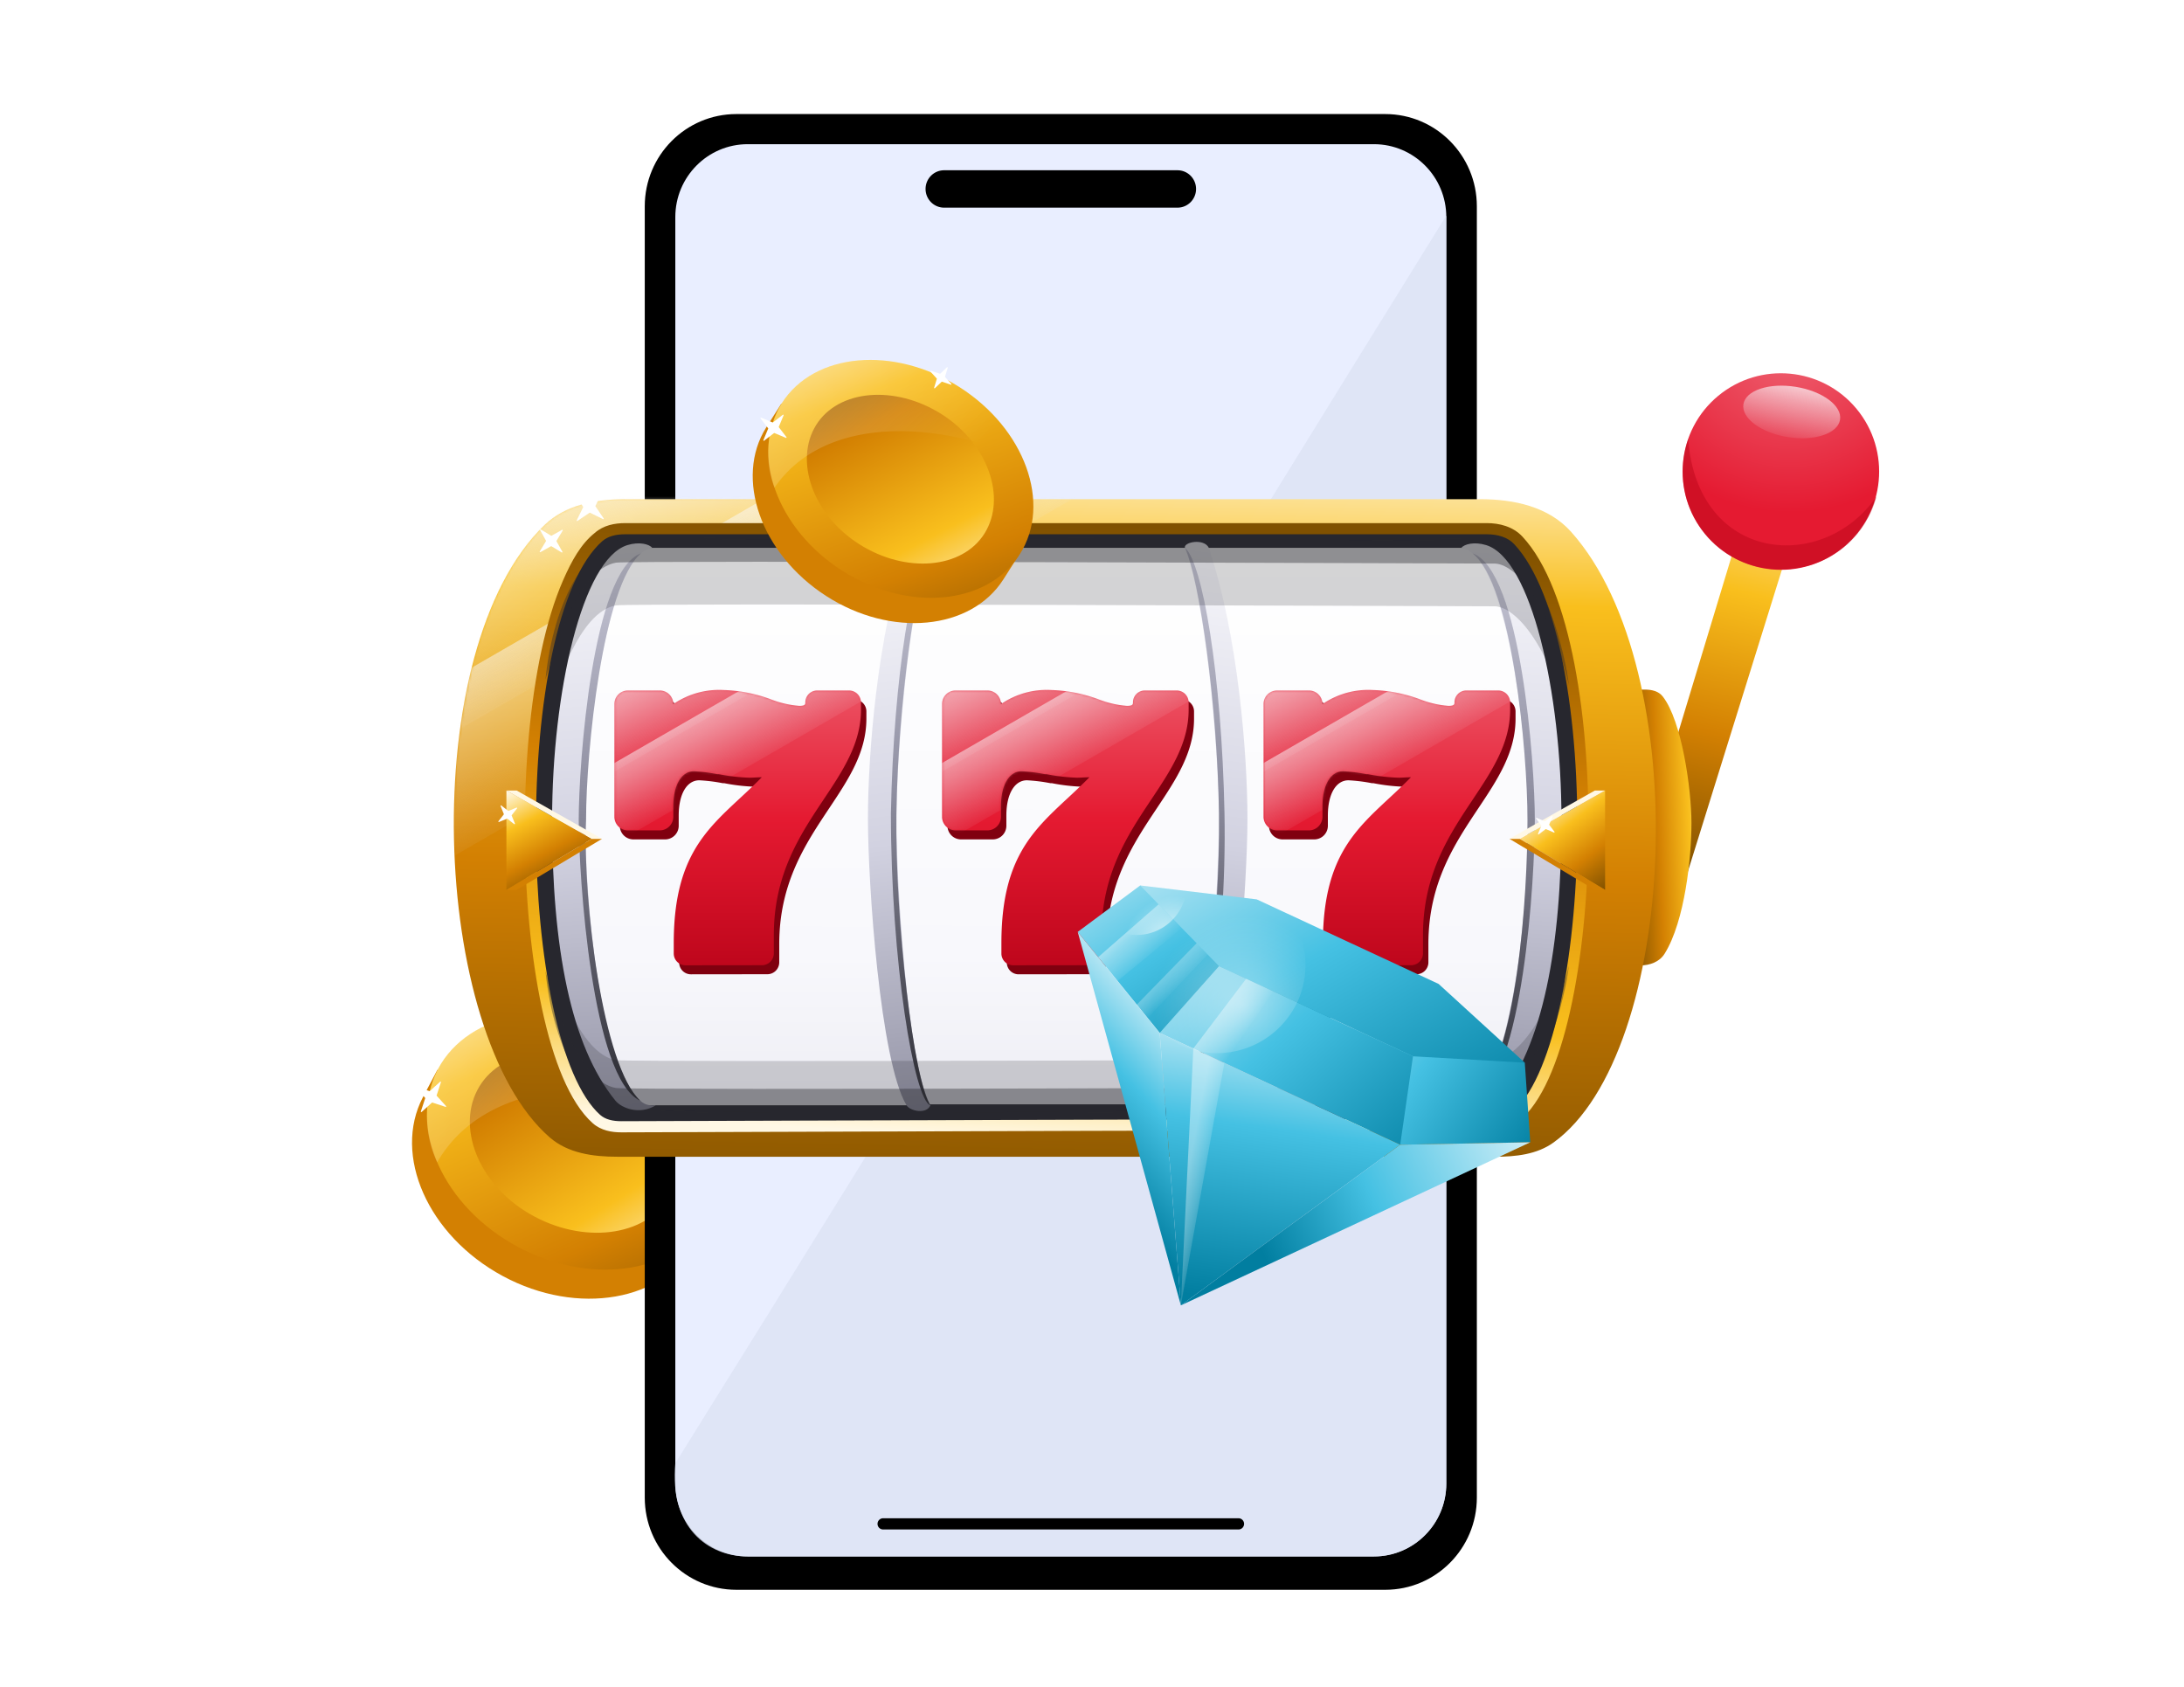 <svg width="900" height="695" fill="none" xmlns="http://www.w3.org/2000/svg"><g filter="url(#a)"><path d="M174.274 448.123l5.985-11.295 1.656 1.427c16.099-14.989 45.311-17.23 71.371-3.424 26.06 13.807 40.633 38.928 37.226 60.962l2.013 1.014-5.985 11.295c-12.793 24.047-48.444 30.408-79.37 13.706-30.925-16.702-45.392-49.815-32.896-73.685z" fill="#D38002"/><path d="M213.654 509.931c31.139 16.453 66.576 10.341 79.369-13.706 12.793-24.047-2.197-56.889-33.253-73.271-31.057-16.382-66.577-10.341-79.298 13.623-12.721 23.964 2.196 56.889 33.182 73.354z" fill="url(#b)"/><path d="M220.321 497.342c22.189 11.767 47.447 7.417 56.127-9.349 8.681-16.766-1.52-40.429-23.625-52.125-22.106-11.696-47.447-7.416-56.127 9.35-8.681 16.766 1.52 40.428 23.625 52.124z" fill="url(#c)"/><path opacity=".55" d="M180.142 474.971a44.387 44.387 0 01.336-38.395c12.721-23.964 48.444-30.408 79.297-13.623a74.553 74.553 0 0131.551 30.376c-37.302-13.827-90.579-14.146-111.184 21.642z" fill="url(#d)"/><path d="M183.587 452.1c.195.064.348-.172.211-.324l-3.819-4.225a.2.2 0 01-.042-.196l1.77-5.402c.063-.195-.173-.348-.325-.211l-4.224 3.819a.2.2 0 01-.196.042l-5.402-1.769c-.195-.064-.348.172-.211.324l3.818 4.224a.196.196 0 01.042.196l-1.769 5.402c-.064.195.172.348.324.211l4.225-3.818a.196.196 0 01.196-.042l5.402 1.769zM255.998 422.261c.201.051.337-.198.186-.34l-3.102-2.913a.201.201 0 01-.058-.189l.915-4.112c.045-.201-.206-.33-.344-.177l-2.778 3.084a.197.197 0 01-.194.061l-4.208-.98c-.2-.047-.332.2-.183.34l3.123 2.933a.202.202 0 01.059.19l-.915 4.11c-.045.201.206.331.344.178l2.848-3.165a.2.2 0 01.197-.06l4.11 1.04z" fill="#fff"/></g><path d="M570.842 47H303.449c-20.849 0-37.751 17.017-37.751 38.01v532.084c0 20.992 16.902 38.01 37.751 38.01h267.393c20.849 0 37.751-17.018 37.751-38.01V85.009c0-20.992-16.902-38.009-37.751-38.009z" fill="#000"/><path d="M566.164 59.413H308.132c-16.482 0-29.843 13.452-29.843 30.047v521.859c0 16.594 13.361 30.047 29.843 30.047h258.032c16.481 0 29.842-13.453 29.842-30.047V89.46c0-16.595-13.361-30.047-29.842-30.047z" fill="#E9EEFF"/><path d="M596.005 611.319V88.852c-106.101 170.897-217.707 354-317.718 514.102-2.406 26.474 13.362 38.412 29.844 38.412h258.031c16.482 0 29.843-13.453 29.843-30.047z" fill="#DCE2F4" fill-opacity=".8"/><path fill-rule="evenodd" clip-rule="evenodd" d="M381.416 77.863c0-4.252 3.424-7.7 7.648-7.7h96.167c4.224 0 7.648 3.448 7.648 7.7 0 4.253-3.424 7.7-7.648 7.7h-96.167c-4.224 0-7.648-3.447-7.648-7.7zM361.621 627.937a2.303 2.303 0 012.295-2.311h146.461a2.303 2.303 0 012.294 2.311 2.303 2.303 0 01-2.294 2.31H363.916a2.303 2.303 0 01-2.295-2.31z" fill="#000"/><g filter="url(#e)"><path d="M689.76 299.882l29.086-96.06 21.049 4.975-52.814 169.54 2.679-78.455z" fill="url(#f)"/><path d="M677.892 276.154h-7.651c6.889 27.938 2.679 85.727-.383 113.665h6.045c3.985 0 7.959-1.445 10.065-4.828 8.41-13.511 11.063-39.956 11.063-53.727 0-13.976-3.948-42.225-11.843-52.288-1.704-2.172-4.536-2.822-7.296-2.822z" fill="url(#g)"/><g filter="url(#h)"><path d="M759.703 213.496c17.226-14.263 19.628-39.791 5.365-57.017-14.264-17.226-39.791-19.627-57.017-5.364-17.226 14.264-19.628 39.791-5.364 57.017 14.263 17.226 39.79 19.628 57.016 5.364z" fill="url(#i)"/><path opacity=".4" d="M702.702 208.118c20.384 24.618 61.627 17.108 70.637-15.626-21.79 31.815-73.741 27.694-77.686-23.545-4.502 12.94-2.327 27.849 7.049 39.171z" fill="#B20015"/><g style="mix-blend-mode:overlay" filter="url(#j)"><ellipse cx="738.351" cy="157.757" rx="20.163" ry="10.485" transform="rotate(9.116 738.351 157.757)" fill="url(#k)"/></g></g><path d="M226.531 460.681c-48.993-42.611-55.495-201.034-2.137-252.354 8.724-8.391 21.212-10.629 33.316-10.629h352.361c13.843 0 28.096 3.09 37.327 13.406 51.202 57.222 43.954 214.797-7.203 251.687-6.859 4.946-15.594 5.865-24.051 5.865H254.441c-10.009 0-20.358-1.406-27.91-7.975z" fill="url(#l)"/><mask id="n" style="mask-type:alpha" maskUnits="userSpaceOnUse" x="187" y="197" width="496" height="272"><path d="M226.341 460.516c-48.752-42.796-55.218-200.496-2.168-251.975 8.832-8.571 21.539-10.843 33.847-10.843h351.696c14.075 0 28.58 3.142 37.919 13.673 50.884 57.377 43.655 214.224-7.263 251.292-6.952 5.061-15.849 5.993-24.447 5.993H254.712c-10.178 0-20.722-1.426-28.371-8.14z" fill="url(#m)"/></mask><g mask="url(#n)"><g style="mix-blend-mode:overlay" filter="url(#o)"><path transform="rotate(-30 151.037 292.162)" fill="url(#p)" d="M151.037 292.162H587.958V355.711H151.037z"/></g><g style="mix-blend-mode:overlay" filter="url(#q)"><path transform="rotate(-30 127.31 261.546)" fill="url(#r)" d="M127.31 261.546H564.231V319.424H127.31z"/></g></g><path d="M248.506 205.913c.184.09.368-.122.253-.292l-3.367-4.968a.2.2 0 01-.014-.2l2.637-5.38c.09-.184-.122-.369-.292-.254l-4.968 3.368a.2.2 0 01-.2.014l-5.38-2.637c-.184-.09-.369.122-.254.292l3.368 4.968a.2.2 0 01.014.2l-2.637 5.38c-.09.184.122.369.292.253l4.968-3.367a.2.2 0 01.2-.014l5.38 2.637zM231.895 210.601c.106-.176-.09-.378-.269-.278l-4.332 2.419a.2.2 0 01-.201-.003l-4.243-2.556c-.176-.106-.378.089-.278.268l2.419 4.333a.2.2 0 01-.003.201l-2.556 4.242c-.106.176.09.378.269.278l4.332-2.419a.2.2 0 01.201.003l4.243 2.556c.175.106.377-.089.278-.268l-2.419-4.333a.2.2 0 01.003-.201l2.556-4.242z" fill="#fff"/><path d="M244.553 451.956c-33.824-34.028-35.794-201.283.828-237.476 3.639-3.596 8.851-4.626 13.967-4.626h351.194c6.226 0 12.533 1.641 16.542 6.404 36.666 43.566 31.491 211.148-3.504 236.664-2.826 2.061-6.332 2.462-9.831 2.463-114.476.023-314.157.792-356.065.917-4.866.014-9.701-.895-13.131-4.346z" fill="#27272E"/><path fill-rule="evenodd" clip-rule="evenodd" d="M257.622 212.151c-3.732 0-7.095.775-9.47 2.879-4.448 3.942-8.443 10.048-11.916 17.963-3.462 7.893-6.347 17.449-8.646 28.149-4.599 21.4-6.818 47.173-6.743 72.924.075 25.751 2.444 51.384 6.971 72.5 2.264 10.558 5.056 19.937 8.346 27.617 3.302 7.708 7.037 13.546 11.101 17.183 2.203 1.972 5.272 2.655 8.826 2.645 7.422-.022 21.097-.069 39.166-.131 75.152-.258 226.304-.777 319.659-.791 2.584-.001 4.759-.337 6.482-1.451 4.04-2.614 7.862-7.485 11.321-14.41 3.442-6.888 6.424-15.604 8.897-25.64 4.944-20.066 7.789-45.151 8.306-70.847.517-25.693-1.295-51.899-5.614-74.204-4.341-22.414-11.141-40.485-20.31-50.302-2.705-2.896-6.83-4.084-11.337-4.084H257.622zm-12.515-.558c3.586-3.177 8.283-4.035 12.515-4.035h355.039c5.183 0 10.783 1.355 14.693 5.542 10.099 10.813 17.089 29.984 21.462 52.564 4.395 22.69 6.22 49.229 5.698 75.169-.522 25.936-3.392 51.374-8.439 71.854-2.523 10.238-5.605 19.303-9.247 26.593-3.624 7.253-7.904 12.959-12.936 16.214-2.849 1.843-6.114 2.187-8.975 2.187-93.351.015-244.498.534-319.649.792-18.066.062-31.741.109-39.164.13-4.02.012-8.461-.736-11.901-3.815-4.772-4.27-8.833-10.794-12.261-18.797-3.44-8.032-6.31-17.715-8.615-28.462-4.609-21.498-6.996-47.459-7.072-73.449-.076-25.99 2.16-52.104 6.845-73.903 2.342-10.9 5.308-20.771 8.931-29.029 3.613-8.235 7.414-15.051 13.076-19.555z" fill="url(#s)"/><path d="M376.232 447.452H263.808c-42.004-28.381-24.562-220.616 3.062-229.698h110.497c-19.678 64.331-14.38 191.478-1.135 229.698z" fill="url(#t)"/><path d="M494.737 447.452h110.119c47.019-25.868 26.868-220.616-.756-229.698H493.603c19.678 64.331 14.379 191.478 1.134 229.698z" fill="url(#u)"/><path d="M495.481 217.754h-118.64c-28.003 66.98-21.625 197.154-4.975 229.32h125.529c19.299-60.168 11.331-188.829-1.914-229.32z" fill="url(#v)"/><path d="M258.545 216.619c4.919-1.514 9.079-.379 10.213 1.135-18.917 2.649-27.619 81.359-27.62 112.011-.002 30.651 5.297 99.499 22.703 115.794 2.374 2.223 4.541 1.893 6.431 1.893-6.809 4.162-14.178 1.135-16.647-1.893-18.513-22.704-26.11-63.195-26.11-115.794 0-52.6 12.488-107.441 31.03-113.146z" fill="url(#w)"/><path d="M241.513 329.765c-1.434 34.029 6.983 101.769 22.322 115.795-19.931-9.051-25.349-92.711-25.35-115.795-.001-23.083 5.677-102.55 25.638-109.74-15.799 13.623-22.609 81.71-22.61 109.74z" fill="url(#x)"/><path d="M612.427 216.619c-4.919-1.514-9.079-.379-10.214 1.135 18.918 2.649 27.62 81.359 27.621 112.011.002 30.651-5.298 99.499-22.703 115.794-2.374 2.223-4.541 1.893-6.431 1.893 6.808 4.162 14.178 1.135 16.646-1.893 18.514-22.704 26.111-63.195 26.111-115.794 0-52.6-12.489-107.441-31.03-113.146z" fill="url(#y)"/><path d="M629.455 329.765c.002 30.652-3.986 98.325-22.323 115.795 20.809-9.46 25.349-92.711 25.35-115.795.001-23.083-5.676-102.55-25.637-109.74 16.328 12.883 22.609 81.71 22.61 109.74z" fill="url(#z)"/><path d="M373.567 217.754c2.081-4.162 10.697-2.27 9.838 0-9.02 23.841-14.004 86.657-14.004 111.633 0 24.975 4.165 99.523 14.004 118.065-1.514 3.784-8.356 2.471-9.839 0-10.901-18.164-15.896-91.576-15.896-118.065 0-26.489 3.784-75.305 15.897-111.633z" fill="url(#A)"/><path d="M369.4 327.116c-.637 44.653 7.19 110.497 14.005 120.336-6.7-2.141-16.275-59.164-16.275-120.336 1.136-57.141 9.083-103.307 16.275-109.362-6.058 13.245-13.367 64.709-14.005 109.362z" fill="url(#B)"/><path d="M498.158 217.754c-2.081-4.162-10.698-2.27-9.839 0 9.021 23.841 14.004 86.657 14.004 111.633 0 24.975-4.165 99.523-14.004 118.065 1.514 3.784 8.356 2.471 9.839 0 10.902-18.164 15.897-91.576 15.897-118.065-.001-26.489-3.784-75.305-15.897-111.633z" fill="url(#C)"/><path d="M502.325 327.116c.638 44.653-7.19 110.497-14.005 120.336 6.644 0 17.412-63.195 16.276-120.336-1.136-57.141-9.083-103.307-16.276-109.362 6.059 13.245 13.367 64.709 14.005 109.362z" fill="url(#D)"/><g opacity=".2" filter="url(#E)"><path d="M253.854 428.854c-15.309-2.679-24.877-33.678-29.086-48.221 3.444 34.061 17.987 68.122 31.764 69.27 13.778 1.148 354.006 0 362.044 0 17.221-8.419 26.789-59.702 27.937-71.566-8.419 36.357-22.962 50.135-30.616 50.135-7.655 0-356.374 1.374-362.043.382z" fill="#27272E"/></g><g opacity=".4" filter="url(#F)"><path d="M253.854 440.336c-15.309-2.679-24.877-33.678-29.086-48.221 3.444 34.061 17.987 56.258 31.764 57.406 13.778 1.149 354.006 0 362.044 0 17.221-8.419 26.789-47.838 27.937-59.702-8.419 36.357-22.962 50.135-30.616 50.135-7.655 0-356.374 1.374-362.043.382z" fill="#27272E"/></g><g opacity=".2" filter="url(#G)"><path d="M253.854 241.455c-15.309 2.679-24.877 33.679-29.086 48.222 3.444-34.062 17.987-74.374 31.764-75.522 13.778-1.148 354.006 0 362.044 0 17.221 8.42 26.789 65.954 27.937 77.818-8.419-36.358-22.962-50.135-30.616-50.135-7.655 0-356.374-1.375-362.043-.383z" fill="#27272E"/></g><g opacity=".4" filter="url(#H)"><path d="M253.854 223.85c-15.309 2.679-24.877 33.679-29.086 48.222 3.444-34.062 17.987-56.259 31.764-57.407 13.778-1.148 354.006 0 362.044 0 17.221 8.42 26.789 47.839 27.937 59.703-8.419-36.358-22.962-50.135-30.616-50.135-7.655 0-356.374-1.375-362.043-.383z" fill="#27272E"/></g><g filter="url(#I)"><path d="M417.749 391.484a4.856 4.856 0 01-4.856-4.857v-4.276c0-34.357 12.612-46.099 27.289-59.726 2.936-2.718 5.944-5.545 8.988-8.625-1.812 0-3.624.181-5.074.181a77.828 77.828 0 01-12.612-1.45h-.616a67.847 67.847 0 00-9.676-1.196c-5.146 0-8.481 5.69-8.481 14.497v4.24a5.617 5.617 0 01-5.581 5.618h-13.119a5.622 5.622 0 01-3.949-1.658 5.622 5.622 0 01-1.632-3.96v-46.425a5.586 5.586 0 011.622-3.97 5.573 5.573 0 013.959-1.647h13.119a5.582 5.582 0 015.581 5.617 33.306 33.306 0 0120.803-5.798 60.905 60.905 0 0119.643 3.914 40.786 40.786 0 0011.488 2.609c2.465 0 2.465-.725 2.465-1.45a4.89 4.89 0 014.892-4.892h13.156a4.93 4.93 0 014.892 4.892v3.045c0 13.952-7.502 25.151-15.402 37.002-9.64 14.496-20.513 30.696-20.513 55.884v7.538a4.889 4.889 0 01-4.892 4.856l-31.494.037z" fill="#80000F"/><path d="M415.521 387.77a4.855 4.855 0 01-4.856-4.856v-4.276c0-34.357 12.612-46.099 27.29-59.726 2.935-2.718 5.943-5.545 8.988-8.625-1.812 0-3.625.181-5.074.181a77.802 77.802 0 01-12.612-1.45h-.616a67.879 67.879 0 00-9.677-1.196c-5.146 0-8.48 5.69-8.48 14.497v4.24a5.614 5.614 0 01-5.581 5.617h-13.12a5.614 5.614 0 01-5.581-5.617v-46.425a5.573 5.573 0 015.581-5.617h13.12a5.577 5.577 0 015.167 3.47c.278.681.419 1.411.414 2.147a33.306 33.306 0 0120.802-5.799 60.933 60.933 0 0119.643 3.915 40.785 40.785 0 0011.489 2.609c2.464 0 2.464-.725 2.464-1.45a4.89 4.89 0 014.893-4.892h13.155a4.927 4.927 0 014.893 4.892v3.044c0 13.953-7.502 25.152-15.403 37.003-9.64 14.496-20.512 30.696-20.512 55.884v7.538a4.893 4.893 0 01-4.893 4.856l-31.494.036z" fill="url(#J)"/><mask id="L" style="mask-type:alpha" maskUnits="userSpaceOnUse" x="386" y="274" width="102" height="114"><path d="M415.521 387.77a4.855 4.855 0 01-4.856-4.856v-4.276c0-34.357 12.612-46.099 27.29-59.726 2.935-2.718 5.943-5.545 8.988-8.625-1.812 0-3.625.181-5.074.181a77.802 77.802 0 01-12.612-1.45h-.616a67.879 67.879 0 00-9.677-1.196c-5.146 0-8.48 5.69-8.48 14.497v4.24a5.614 5.614 0 01-5.581 5.617h-13.12a5.614 5.614 0 01-5.581-5.617v-46.425a5.573 5.573 0 015.581-5.617h13.12a5.577 5.577 0 015.167 3.47c.278.681.419 1.411.414 2.147a33.306 33.306 0 0120.802-5.799 60.933 60.933 0 0119.643 3.915 40.785 40.785 0 0011.489 2.609c2.464 0 2.464-.725 2.464-1.45a4.89 4.89 0 014.893-4.892h13.155a4.927 4.927 0 014.893 4.892v3.044c0 13.953-7.502 25.152-15.403 37.003-9.64 14.496-20.512 30.696-20.512 55.884v7.538a4.893 4.893 0 01-4.893 4.856l-31.494.036z" fill="url(#K)"/></mask><g mask="url(#L)"><g style="mix-blend-mode:overlay" filter="url(#M)"><path transform="rotate(-30 245.183 356.088)" fill="url(#N)" d="M245.183 356.088H675.267V384.941H245.183z"/></g><g style="mix-blend-mode:overlay" filter="url(#O)"><path transform="rotate(-30 269.293 371.911)" fill="url(#P)" d="M269.293 371.911H699.377V400.764H269.293z"/></g></g></g><g filter="url(#Q)"><path d="M282.727 391.484a4.855 4.855 0 01-4.857-4.856v-4.277c0-34.357 12.612-46.099 27.29-59.725 2.935-2.719 5.943-5.545 8.988-8.626-1.812 0-3.624.181-5.074.181a77.913 77.913 0 01-12.612-1.449h-.616a67.593 67.593 0 00-9.677-1.196c-5.146 0-8.48 5.69-8.48 14.496v4.24a5.622 5.622 0 01-1.632 3.96 5.623 5.623 0 01-3.949 1.658h-13.12a5.62 5.62 0 01-5.581-5.618v-46.425a5.587 5.587 0 013.437-5.189 5.6 5.6 0 012.144-.428h13.12a5.57 5.57 0 013.959 1.648 5.587 5.587 0 011.622 3.969 33.312 33.312 0 0120.802-5.798 60.905 60.905 0 0119.643 3.914 40.785 40.785 0 0011.489 2.609c2.464 0 2.464-.725 2.464-1.449a4.896 4.896 0 014.893-4.893h13.155a4.928 4.928 0 014.893 4.893v3.044c0 13.953-7.502 25.151-15.403 37.002-9.64 14.497-20.512 30.696-20.512 55.884v7.538a4.894 4.894 0 01-4.893 4.857l-31.493.036z" fill="#80000F"/><path d="M280.499 387.771a4.855 4.855 0 01-4.856-4.856v-4.277c0-34.357 12.612-46.099 27.289-59.725 2.936-2.718 5.944-5.545 8.988-8.626-1.812 0-3.624.181-5.074.181a77.827 77.827 0 01-12.612-1.449h-.616a67.704 67.704 0 00-9.676-1.196c-5.146 0-8.481 5.69-8.481 14.496v4.241a5.617 5.617 0 01-5.581 5.617h-13.119a5.622 5.622 0 01-3.949-1.658 5.621 5.621 0 01-1.632-3.959v-46.425a5.582 5.582 0 015.581-5.618h13.119a5.6 5.6 0 012.145.428 5.597 5.597 0 013.022 3.043c.278.681.419 1.411.414 2.147a33.307 33.307 0 0120.803-5.799 60.932 60.932 0 0119.643 3.914 40.786 40.786 0 0011.488 2.609c2.465 0 2.465-.724 2.465-1.449a4.892 4.892 0 014.892-4.893h13.156a4.931 4.931 0 014.892 4.893v3.044c0 13.953-7.502 25.151-15.402 37.002-9.64 14.497-20.513 30.697-20.513 55.884v7.538a4.89 4.89 0 01-4.892 4.857l-31.494.036z" fill="url(#R)"/><mask id="T" style="mask-type:alpha" maskUnits="userSpaceOnUse" x="251" y="274" width="102" height="114"><path d="M280.499 387.771a4.855 4.855 0 01-4.856-4.856v-4.277c0-34.357 12.612-46.099 27.289-59.725 2.936-2.718 5.944-5.545 8.988-8.626-1.812 0-3.624.181-5.074.181a77.827 77.827 0 01-12.612-1.449h-.616a67.704 67.704 0 00-9.676-1.196c-5.146 0-8.481 5.69-8.481 14.496v4.241a5.617 5.617 0 01-5.581 5.617h-13.119a5.622 5.622 0 01-3.949-1.658 5.621 5.621 0 01-1.632-3.959v-46.425a5.582 5.582 0 015.581-5.618h13.119a5.6 5.6 0 012.145.428 5.597 5.597 0 013.022 3.043c.278.681.419 1.411.414 2.147a33.307 33.307 0 0120.803-5.799 60.932 60.932 0 0119.643 3.914 40.786 40.786 0 0011.488 2.609c2.465 0 2.465-.724 2.465-1.449a4.892 4.892 0 014.892-4.893h13.156a4.931 4.931 0 014.892 4.893v3.044c0 13.953-7.502 25.151-15.402 37.002-9.64 14.497-20.513 30.697-20.513 55.884v7.538a4.89 4.89 0 01-4.892 4.857l-31.494.036z" fill="url(#S)"/></mask><g mask="url(#T)"><g style="mix-blend-mode:overlay" filter="url(#U)"><path transform="rotate(-30 110.16 356.088)" fill="url(#V)" d="M110.16 356.088H540.244V384.941H110.16z"/></g><g style="mix-blend-mode:overlay" filter="url(#W)"><path transform="rotate(-30 134.271 371.911)" fill="url(#X)" d="M134.271 371.911H564.355V400.764H134.271z"/></g></g></g><g filter="url(#Y)"><path d="M550.236 391.484a4.856 4.856 0 01-4.856-4.856v-4.277c0-34.357 12.612-46.099 27.29-59.725 2.935-2.719 5.943-5.545 8.987-8.626-1.812 0-3.624.181-5.073.181a77.913 77.913 0 01-12.612-1.449h-.616a67.593 67.593 0 00-9.677-1.196c-5.146 0-8.48 5.69-8.48 14.496v4.24a5.618 5.618 0 01-5.581 5.618h-13.12a5.62 5.62 0 01-5.581-5.618v-46.425a5.568 5.568 0 011.622-3.969 5.581 5.581 0 013.959-1.648h13.12a5.581 5.581 0 015.581 5.617 33.308 33.308 0 0120.802-5.798 60.905 60.905 0 0119.643 3.914 40.786 40.786 0 0011.488 2.609c2.465 0 2.465-.725 2.465-1.449a4.892 4.892 0 014.892-4.893h13.156a4.928 4.928 0 014.893 4.893v3.044c0 13.953-7.502 25.151-15.403 37.002-9.64 14.497-20.513 30.696-20.513 55.884v7.538a4.889 4.889 0 01-4.892 4.857l-31.494.036z" fill="#80000F"/><path d="M548.009 387.771a4.86 4.86 0 01-4.857-4.856v-4.277c0-34.357 12.612-46.099 27.29-59.725 2.936-2.718 5.944-5.545 8.988-8.626-1.812 0-3.624.181-5.074.181a77.827 77.827 0 01-12.612-1.449h-.616a67.704 67.704 0 00-9.676-1.196c-5.147 0-8.481 5.69-8.481 14.496v4.241a5.621 5.621 0 01-1.632 3.959 5.622 5.622 0 01-3.949 1.658h-13.119a5.617 5.617 0 01-5.581-5.617v-46.425a5.582 5.582 0 015.581-5.618h13.119a5.576 5.576 0 015.167 3.471c.278.681.419 1.411.414 2.147a33.307 33.307 0 0120.803-5.799 60.926 60.926 0 0119.642 3.914 40.785 40.785 0 0011.489 2.609c2.464 0 2.464-.724 2.464-1.449a4.896 4.896 0 014.893-4.893h13.155a4.932 4.932 0 014.893 4.893v3.044c0 13.953-7.502 25.151-15.403 37.002-9.64 14.497-20.512 30.697-20.512 55.884v7.538a4.894 4.894 0 01-4.893 4.857l-31.493.036z" fill="url(#Z)"/><mask id="ab" style="mask-type:alpha" maskUnits="userSpaceOnUse" x="518" y="274" width="103" height="114"><path d="M548.009 387.771a4.86 4.86 0 01-4.857-4.856v-4.277c0-34.357 12.612-46.099 27.29-59.725 2.936-2.718 5.944-5.545 8.988-8.626-1.812 0-3.624.181-5.074.181a77.827 77.827 0 01-12.612-1.449h-.616a67.704 67.704 0 00-9.676-1.196c-5.147 0-8.481 5.69-8.481 14.496v4.241a5.621 5.621 0 01-1.632 3.959 5.622 5.622 0 01-3.949 1.658h-13.119a5.617 5.617 0 01-5.581-5.617v-46.425a5.582 5.582 0 015.581-5.618h13.119a5.576 5.576 0 015.167 3.471c.278.681.419 1.411.414 2.147a33.307 33.307 0 0120.803-5.799 60.926 60.926 0 0119.642 3.914 40.785 40.785 0 0011.489 2.609c2.464 0 2.464-.724 2.464-1.449a4.896 4.896 0 014.893-4.893h13.155a4.932 4.932 0 014.893 4.893v3.044c0 13.953-7.502 25.151-15.403 37.002-9.64 14.497-20.512 30.697-20.512 55.884v7.538a4.894 4.894 0 01-4.893 4.857l-31.493.036z" fill="url(#aa)"/></mask><g mask="url(#ab)"><g style="mix-blend-mode:overlay" filter="url(#ac)"><path transform="rotate(-30 377.67 356.088)" fill="url(#ad)" d="M377.67 356.088H807.754V384.941H377.67z"/></g><g style="mix-blend-mode:overlay" filter="url(#ae)"><path transform="rotate(-30 401.776 371.911)" fill="url(#af)" d="M401.776 371.911H831.86V400.764H401.776z"/></g></g></g><g filter="url(#ag)"><path d="M208.691 352.696v-40.95l35.21 19.901-35.21 21.049z" fill="url(#ah)"/><path d="M212.901 352.696h-4.21l35.21-21.049h4.209l-35.209 21.049z" fill="#D38002"/><path d="M212.901 311.746h-4.21l35.21 19.901h4.209l-35.209-19.901z" fill="#FFF8E5"/><path d="M211.881 325.582c.161.126.386-.043.309-.233l-1.328-3.271a.202.202 0 01.028-.199l2.177-2.77c.127-.161-.042-.386-.232-.309l-3.271 1.328a.201.201 0 01-.199-.028l-2.77-2.177c-.161-.127-.386.042-.309.232l1.327 3.271a.201.201 0 01-.028.199l-2.177 2.77c-.126.161.043.386.233.309l3.271-1.327a.2.2 0 01.198.028l2.771 2.177z" fill="#fff"/></g><g filter="url(#ai)"><path d="M661.438 352.696v-40.95l-35.209 19.901 35.209 21.049z" fill="url(#aj)"/><path d="M657.229 352.696h4.209l-35.209-21.049h-4.21l35.21 21.049z" fill="#D38002"/><path d="M657.229 311.746h4.209l-35.209 19.901h-4.21l35.21-19.901z" fill="#FFF8E5"/><path d="M640.339 329.045c.188.081.361-.141.238-.305l-2.13-2.814a.203.203 0 01-.025-.2l1.385-3.24c.08-.188-.141-.361-.305-.238l-2.815 2.13a.2.2 0 01-.199.025l-3.24-1.385c-.189-.08-.362.142-.238.305l2.13 2.815a.2.2 0 01.024.199l-1.384 3.24c-.081.189.141.362.305.238l2.815-2.13a.2.2 0 01.199-.024l3.24 1.384z" fill="#fff"/></g></g><path d="M547.183 434.507l-69.283-8.88-33.784-41.624 25.748-19.135 79.922 36.434-2.603 33.205z" fill="url(#ak)"/><path d="M630.606 470.698l-53.6 1.002-28.215-69.901 79.557 36.112 2.258 32.787z" fill="url(#al)"/><path d="M592.828 405.446L517.871 370.6l-48.012-5.733 32.494 33.25 79.924 37.155 46.079 2.63-35.528-32.456z" fill="url(#am)"/><path d="M577.006 471.7L477.9 425.627l24.453-27.51 79.924 37.155-5.271 36.428z" fill="url(#an)"/><path d="M486.617 537.892l-8.72-112.266 99.106 46.073-90.386 66.193z" fill="url(#ao)"/><path d="M486.62 537.893l-42.502-153.889 33.783 41.624 8.719 112.265z" fill="url(#ap)"/><path d="M577.006 471.699l53.599-1.002-143.987 67.195 90.388-66.193z" fill="url(#aq)"/><path opacity=".4" d="M477.468 372.637l-24.923 21.765 7.986 9.827 26.391-21.709-9.454-9.883z" fill="url(#ar)"/><path opacity=".4" d="M493.145 388.652l-24.776 25.417 4.623 5.389 24.668-26.115-4.515-4.691z" fill="url(#as)"/><path opacity=".4" d="M491.752 432.067l-5.134 105.826 17.922-99.881-12.788-5.945z" fill="url(#at)"/><path opacity=".4" d="M491.751 432.067l21.788-28.749 11.19 5.201-20.19 29.493-12.788-5.945z" fill="url(#au)"/><g filter="url(#av)"><path d="M535.024 412.008a36.47 36.47 0 002.379-20.787 35.952 35.952 0 00-9.44-18.556 35.575 35.575 0 00-18.106-10.127 35.806 35.806 0 00-20.723 1.683 36.364 36.364 0 00-16.421 12.932 36.56 36.56 0 00-6.633 19.862 36.149 36.149 0 005.37 20.157 35.653 35.653 0 0015.579 13.721 35.97 35.97 0 0013.835 3.064 36.254 36.254 0 0013.985-2.515 36.628 36.628 0 0011.997-7.709 36.872 36.872 0 008.178-11.725z" fill="url(#aw)" fill-opacity=".4"/></g><g filter="url(#ax)"><path d="M487.352 372.753a20.794 20.794 0 001.392-11.851 20.49 20.49 0 00-5.355-10.597 20.283 20.283 0 00-10.311-5.801 20.404 20.404 0 00-11.821.935 20.729 20.729 0 00-9.378 7.358 20.841 20.841 0 00-3.8 11.321c-.134 4.06.927 8.06 3.048 11.5a20.292 20.292 0 0016.757 9.648 20.457 20.457 0 007.985-1.402 20.679 20.679 0 006.846-4.4 20.83 20.83 0 004.637-6.711z" fill="url(#ay)"/></g><g filter="url(#az)"><path d="M315.733 172.16l6.254-9.838 1.403 1.418c15.713-12.468 42.43-12.401 65.126 2.026 22.696 14.426 34.134 38.312 29.451 58.097l1.756 1.066-6.253 9.837c-13.361 20.939-46.228 24.154-73.138 6.745-26.909-17.409-37.676-48.552-24.599-69.351z" fill="#D38002"/><path d="M347.082 231.181c27.122 17.199 59.776 14.194 73.137-6.745 13.36-20.939 2.099-51.873-24.954-69.001-27.052-17.127-59.777-14.194-73.066 6.675-13.289 20.869-2.099 51.873 24.883 69.071z" fill="url(#aA)"/><path d="M354.051 220.217c19.323 12.294 42.597 10.158 51.695-4.458 9.098-14.616 1.529-36.861-17.724-49.085-19.253-12.223-42.597-10.158-51.695 4.458-9.098 14.616-1.529 36.861 17.724 49.085z" fill="url(#aB)"/><path opacity=".55" d="M319.133 196.988a40.483 40.483 0 013.069-34.879c13.29-20.869 46.228-24.154 73.067-6.675a67.994 67.994 0 0126.493 29.885c-32.913-15.255-81.321-19.38-102.629 11.669z" fill="url(#aC)"/><path d="M323.851 176.419c.189.079.36-.144.235-.306l-3.12-4.054a.2.2 0 01-.026-.2l1.968-4.712c.079-.189-.144-.361-.307-.236l-4.054 3.121a.203.203 0 01-.199.026l-4.713-1.968c-.189-.079-.361.144-.236.307l3.121 4.054a.203.203 0 01.026.199l-1.968 4.713c-.079.189.144.36.307.235l4.054-3.12a.199.199 0 01.199-.026l4.713 1.967zM391.821 154.512c.196.066.351-.171.212-.324l-2.557-2.814a.198.198 0 01-.043-.193l1.105-3.598c.06-.197-.18-.346-.329-.204l-2.691 2.55a.202.202 0 01-.199.046l-3.682-1.172c-.195-.062-.346.174-.209.325l2.577 2.836a.2.2 0 01.044.193l-1.106 3.597c-.06.197.18.346.329.204l2.761-2.618a.198.198 0 01.201-.044l3.587 1.216z" fill="#fff"/></g><defs><linearGradient id="b" x1="279.874" y1="559.719" x2="196.276" y2="370.24" gradientUnits="userSpaceOnUse"><stop stop-color="#805100"/><stop offset=".294" stop-color="#D38002"/><stop offset=".697" stop-color="#F9BF1D"/><stop offset="1" stop-color="#FFF8E5"/></linearGradient><linearGradient id="c" x1="202.403" y1="406.359" x2="277.882" y2="525.925" gradientUnits="userSpaceOnUse"><stop stop-color="#805100"/><stop offset=".294" stop-color="#D38002"/><stop offset=".697" stop-color="#F9BF1D"/><stop offset="1" stop-color="#FFF8E5"/></linearGradient><linearGradient id="d" x1="139.3" y1="380.262" x2="255.823" y2="478.648" gradientUnits="userSpaceOnUse"><stop offset=".123" stop-color="#fff" stop-opacity=".7"/><stop offset=".947" stop-color="#fff" stop-opacity="0"/></linearGradient><linearGradient id="f" x1="686.833" y1="352.341" x2="735.542" y2="155.379" gradientUnits="userSpaceOnUse"><stop offset=".005" stop-color="#805100"/><stop offset=".301" stop-color="#D38002"/><stop offset=".594" stop-color="#F9BF1D"/><stop offset=".959" stop-color="#FFF8E5"/></linearGradient><linearGradient id="g" x1="670.241" y1="333.178" x2="713.87" y2="331.264" gradientUnits="userSpaceOnUse"><stop offset=".005" stop-color="#805100"/><stop offset=".301" stop-color="#D38002"/><stop offset=".594" stop-color="#F9BF1D"/><stop offset=".959" stop-color="#FFF8E5"/></linearGradient><linearGradient id="k" x1="738.352" y1="171.871" x2="740.633" y2="137.989" gradientUnits="userSpaceOnUse"><stop stop-color="#ECECF3" stop-opacity="0"/><stop offset=".549" stop-color="#F8F8FC" stop-opacity=".5"/><stop offset="1" stop-color="#fff"/></linearGradient><linearGradient id="l" x1="449.034" y1="504.631" x2="456.02" y2="165.197" gradientUnits="userSpaceOnUse"><stop offset=".005" stop-color="#805100"/><stop offset=".453" stop-color="#D38002"/><stop offset=".785" stop-color="#F9BF1D"/><stop offset="1" stop-color="#FFF8E5"/></linearGradient><linearGradient id="m" x1="435.008" y1="506.956" x2="456.108" y2="166.029" gradientUnits="userSpaceOnUse"><stop stop-color="#805100"/><stop offset=".354" stop-color="#D38002"/><stop offset=".785" stop-color="#F9BF1D"/><stop offset="1" stop-color="#FFF8E5"/></linearGradient><linearGradient id="p" x1="369.498" y1="366.71" x2="371.44" y2="263.596" gradientUnits="userSpaceOnUse"><stop stop-color="#ECECF3" stop-opacity="0"/><stop offset=".549" stop-color="#F8F8FC" stop-opacity=".4"/><stop offset="1" stop-color="#fff" stop-opacity=".7"/></linearGradient><linearGradient id="r" x1="345.77" y1="329.441" x2="347.381" y2="235.524" gradientUnits="userSpaceOnUse"><stop stop-color="#ECECF3" stop-opacity="0"/><stop offset=".549" stop-color="#F8F8FC" stop-opacity=".4"/><stop offset="1" stop-color="#fff" stop-opacity=".7"/></linearGradient><linearGradient id="s" x1="472.764" y1="207.649" x2="459.321" y2="463.277" gradientUnits="userSpaceOnUse"><stop offset=".005" stop-color="#805100"/><stop offset=".408" stop-color="#D38002"/><stop offset=".785" stop-color="#F9BF1D"/><stop offset="1" stop-color="#FFF8E5"/></linearGradient><linearGradient id="t" x1="308.978" y1="458.444" x2="309.318" y2="217.713" gradientUnits="userSpaceOnUse"><stop stop-color="#ECECF3"/><stop offset=".302" stop-color="#F8F8FC"/><stop offset="1" stop-color="#fff"/></linearGradient><linearGradient id="u" x1="561.992" y1="458.444" x2="561.652" y2="217.713" gradientUnits="userSpaceOnUse"><stop stop-color="#ECECF3"/><stop offset=".302" stop-color="#F8F8FC"/><stop offset="1" stop-color="#fff"/></linearGradient><linearGradient id="v" x1="434.507" y1="458.048" x2="434.848" y2="217.713" gradientUnits="userSpaceOnUse"><stop stop-color="#ECECF3"/><stop offset=".302" stop-color="#F8F8FC"/><stop offset="1" stop-color="#fff"/></linearGradient><linearGradient id="w" x1="262.707" y1="456.534" x2="243.625" y2="216.296" gradientUnits="userSpaceOnUse"><stop stop-color="#9090A2"/><stop offset=".49" stop-color="#D2D2E1"/><stop offset="1" stop-color="#F8F8FC"/></linearGradient><linearGradient id="x" x1="263.902" y1="451.993" x2="258.983" y2="200.347" gradientUnits="userSpaceOnUse"><stop stop-color="#27272E"/><stop offset=".54" stop-color="#9090A2"/><stop offset="1" stop-color="#D2D2E1"/></linearGradient><linearGradient id="y" x1="608.264" y1="456.534" x2="627.347" y2="216.296" gradientUnits="userSpaceOnUse"><stop stop-color="#9090A2"/><stop offset=".49" stop-color="#D2D2E1"/><stop offset="1" stop-color="#F8F8FC"/></linearGradient><linearGradient id="z" x1="607.065" y1="451.993" x2="611.985" y2="200.347" gradientUnits="userSpaceOnUse"><stop stop-color="#27272E"/><stop offset=".54" stop-color="#9090A2"/><stop offset="1" stop-color="#D2D2E1"/></linearGradient><linearGradient id="A" x1="378.902" y1="456.897" x2="347.364" y2="218.332" gradientUnits="userSpaceOnUse"><stop stop-color="#9090A2"/><stop offset=".49" stop-color="#D2D2E1"/><stop offset="1" stop-color="#F8F8FC"/></linearGradient><linearGradient id="B" x1="383.265" y1="454.004" x2="375.276" y2="197.865" gradientUnits="userSpaceOnUse"><stop stop-color="#27272E"/><stop offset=".54" stop-color="#9090A2"/><stop offset="1" stop-color="#D2D2E1"/></linearGradient><linearGradient id="C" x1="492.823" y1="456.897" x2="524.361" y2="218.332" gradientUnits="userSpaceOnUse"><stop stop-color="#9090A2"/><stop offset=".49" stop-color="#D2D2E1"/><stop offset="1" stop-color="#F8F8FC"/></linearGradient><linearGradient id="D" x1="488.46" y1="454.004" x2="496.449" y2="197.865" gradientUnits="userSpaceOnUse"><stop stop-color="#27272E"/><stop offset=".54" stop-color="#9090A2"/><stop offset="1" stop-color="#D2D2E1"/></linearGradient><linearGradient id="J" x1="432.99" y1="265.367" x2="432.99" y2="407.958" gradientUnits="userSpaceOnUse"><stop stop-color="#ED5B6B"/><stop offset=".434" stop-color="#E51A31"/><stop offset="1" stop-color="#B20015"/></linearGradient><linearGradient id="K" x1="432.99" y1="265.367" x2="432.99" y2="407.958" gradientUnits="userSpaceOnUse"><stop stop-color="#ED5B6B"/><stop offset=".434" stop-color="#E51A31"/><stop offset="1" stop-color="#B20015"/></linearGradient><linearGradient id="N" x1="460.225" y1="389.935" x2="460.632" y2="343.106" gradientUnits="userSpaceOnUse"><stop stop-color="#ECECF3" stop-opacity="0"/><stop offset=".549" stop-color="#F8F8FC" stop-opacity=".4"/><stop offset="1" stop-color="#fff" stop-opacity=".7"/></linearGradient><linearGradient id="P" x1="484.335" y1="405.758" x2="484.742" y2="358.928" gradientUnits="userSpaceOnUse"><stop stop-color="#ECECF3" stop-opacity="0"/><stop offset=".549" stop-color="#F8F8FC" stop-opacity=".4"/><stop offset="1" stop-color="#fff" stop-opacity=".7"/></linearGradient><linearGradient id="R" x1="297.968" y1="265.367" x2="297.968" y2="407.959" gradientUnits="userSpaceOnUse"><stop stop-color="#ED5B6B"/><stop offset=".434" stop-color="#E51A31"/><stop offset="1" stop-color="#B20015"/></linearGradient><linearGradient id="S" x1="297.968" y1="265.367" x2="297.968" y2="407.959" gradientUnits="userSpaceOnUse"><stop stop-color="#ED5B6B"/><stop offset=".434" stop-color="#E51A31"/><stop offset="1" stop-color="#B20015"/></linearGradient><linearGradient id="V" x1="325.202" y1="389.935" x2="325.609" y2="343.106" gradientUnits="userSpaceOnUse"><stop stop-color="#ECECF3" stop-opacity="0"/><stop offset=".549" stop-color="#F8F8FC" stop-opacity=".4"/><stop offset="1" stop-color="#fff" stop-opacity=".7"/></linearGradient><linearGradient id="X" x1="349.313" y1="405.758" x2="349.72" y2="358.928" gradientUnits="userSpaceOnUse"><stop stop-color="#ECECF3" stop-opacity="0"/><stop offset=".549" stop-color="#F8F8FC" stop-opacity=".4"/><stop offset="1" stop-color="#fff" stop-opacity=".7"/></linearGradient><linearGradient id="Z" x1="565.477" y1="265.367" x2="565.477" y2="407.959" gradientUnits="userSpaceOnUse"><stop stop-color="#ED5B6B"/><stop offset=".434" stop-color="#E51A31"/><stop offset="1" stop-color="#B20015"/></linearGradient><linearGradient id="aa" x1="565.477" y1="265.367" x2="565.477" y2="407.959" gradientUnits="userSpaceOnUse"><stop stop-color="#ED5B6B"/><stop offset=".434" stop-color="#E51A31"/><stop offset="1" stop-color="#B20015"/></linearGradient><linearGradient id="ad" x1="592.712" y1="389.935" x2="593.119" y2="343.106" gradientUnits="userSpaceOnUse"><stop stop-color="#ECECF3" stop-opacity="0"/><stop offset=".549" stop-color="#F8F8FC" stop-opacity=".4"/><stop offset="1" stop-color="#fff" stop-opacity=".7"/></linearGradient><linearGradient id="af" x1="616.819" y1="405.758" x2="617.225" y2="358.928" gradientUnits="userSpaceOnUse"><stop stop-color="#ECECF3" stop-opacity="0"/><stop offset=".549" stop-color="#F8F8FC" stop-opacity=".4"/><stop offset="1" stop-color="#fff" stop-opacity=".7"/></linearGradient><linearGradient id="ah" x1="227.827" y1="353.461" x2="206.395" y2="313.66" gradientUnits="userSpaceOnUse"><stop offset=".005" stop-color="#805100"/><stop offset=".341" stop-color="#D38002"/><stop offset=".674" stop-color="#F9BF1D"/><stop offset="1" stop-color="#FFF8E5"/></linearGradient><linearGradient id="aj" x1="667.696" y1="348.515" x2="640.141" y2="311.774" gradientUnits="userSpaceOnUse"><stop offset=".005" stop-color="#805100"/><stop offset=".341" stop-color="#D38002"/><stop offset=".674" stop-color="#F9BF1D"/><stop offset="1" stop-color="#FFF8E5"/></linearGradient><linearGradient id="ak" x1="563.226" y1="481.243" x2="465.738" y2="317.986" gradientUnits="userSpaceOnUse"><stop offset=".241" stop-color="#017EA0"/><stop offset=".626" stop-color="#45C1E3"/><stop offset="1" stop-color="#E7F6FB"/></linearGradient><linearGradient id="al" x1="660.352" y1="504.531" x2="529.822" y2="417.886" gradientUnits="userSpaceOnUse"><stop offset=".241" stop-color="#017EA0"/><stop offset=".626" stop-color="#45C1E3"/><stop offset="1" stop-color="#E7F6FB"/></linearGradient><linearGradient id="am" x1="692.641" y1="470.349" x2="569.335" y2="260.194" gradientUnits="userSpaceOnUse"><stop offset=".163" stop-color="#017EA0"/><stop offset=".583" stop-color="#45C1E3"/><stop offset="1" stop-color="#E7F6FB"/></linearGradient><linearGradient id="an" x1="636.343" y1="517.967" x2="486.832" y2="351.11" gradientUnits="userSpaceOnUse"><stop offset=".241" stop-color="#017EA0"/><stop offset=".626" stop-color="#45C1E3"/><stop offset="1" stop-color="#E7F6FB"/></linearGradient><linearGradient id="ao" x1="485.843" y1="547.755" x2="506.776" y2="401.363" gradientUnits="userSpaceOnUse"><stop offset=".101" stop-color="#017EA0"/><stop offset=".59" stop-color="#45C1E3"/><stop offset=".954" stop-color="#E7F6FB"/></linearGradient><linearGradient id="ap" x1="495.388" y1="571.323" x2="569.817" y2="502.181" gradientUnits="userSpaceOnUse"><stop offset=".241" stop-color="#017EA0"/><stop offset=".626" stop-color="#45C1E3"/><stop offset="1" stop-color="#E7F6FB"/></linearGradient><linearGradient id="aq" x1="493.345" y1="558.075" x2="651.613" y2="484.592" gradientUnits="userSpaceOnUse"><stop offset=".241" stop-color="#017EA0"/><stop offset=".531" stop-color="#45C1E3"/><stop offset="1" stop-color="#E7F6FB"/></linearGradient><linearGradient id="ar" x1="472.541" y1="369.895" x2="486.149" y2="383.943" gradientUnits="userSpaceOnUse"><stop stop-color="#fff"/><stop offset=".09" stop-color="#fff" stop-opacity=".97"/><stop offset=".22" stop-color="#fff"/><stop offset=".38" stop-color="#fff" stop-opacity=".74"/><stop offset=".57" stop-color="#fff" stop-opacity=".55"/><stop offset=".78" stop-color="#fff" stop-opacity=".3"/><stop offset="1" stop-color="#fff" stop-opacity="0"/></linearGradient><linearGradient id="as" x1="486.551" y1="385.382" x2="497.127" y2="395.705" gradientUnits="userSpaceOnUse"><stop stop-color="#fff"/><stop offset=".09" stop-color="#fff" stop-opacity=".97"/><stop offset=".22" stop-color="#fff" stop-opacity=".88"/><stop offset=".38" stop-color="#fff" stop-opacity=".74"/><stop offset=".57" stop-color="#fff" stop-opacity=".55"/><stop offset=".78" stop-color="#fff" stop-opacity=".3"/><stop offset="1" stop-color="#fff" stop-opacity="0"/></linearGradient><linearGradient id="at" x1="498.58" y1="429.208" x2="509.637" y2="431.273" gradientUnits="userSpaceOnUse"><stop stop-color="#fff"/><stop offset=".09" stop-color="#fff"/><stop offset=".22" stop-color="#fff" stop-opacity=".88"/><stop offset=".38" stop-color="#fff" stop-opacity=".74"/><stop offset=".57" stop-color="#fff" stop-opacity=".55"/><stop offset=".78" stop-color="#fff" stop-opacity=".3"/><stop offset="1" stop-color="#fff"/></linearGradient><linearGradient id="au" x1="511.02" y1="402.337" x2="523.794" y2="411.397" gradientUnits="userSpaceOnUse"><stop stop-color="#fff"/><stop offset=".09" stop-color="#fff" stop-opacity=".97"/><stop offset=".22" stop-color="#fff" stop-opacity=".88"/><stop offset=".38" stop-color="#fff" stop-opacity=".74"/><stop offset=".57" stop-color="#fff" stop-opacity=".55"/><stop offset=".78" stop-color="#fff" stop-opacity=".3"/><stop offset="1" stop-color="#fff" stop-opacity="0"/></linearGradient><linearGradient id="aA" x1="403.694" y1="281.208" x2="341.342" y2="102.944" gradientUnits="userSpaceOnUse"><stop stop-color="#805100"/><stop offset=".294" stop-color="#D38002"/><stop offset=".697" stop-color="#F9BF1D"/><stop offset="1" stop-color="#FFF8E5"/></linearGradient><linearGradient id="aB" x1="344.313" y1="136.219" x2="404.318" y2="250.344" gradientUnits="userSpaceOnUse"><stop stop-color="#805100"/><stop offset=".294" stop-color="#D38002"/><stop offset=".697" stop-color="#F9BF1D"/><stop offset="1" stop-color="#FFF8E5"/></linearGradient><linearGradient id="aC" x1="288.825" y1="107.952" x2="387.665" y2="205.779" gradientUnits="userSpaceOnUse"><stop offset=".123" stop-color="#fff" stop-opacity=".7"/><stop offset=".947" stop-color="#fff" stop-opacity="0"/></linearGradient><filter id="a" x="163.79" y="411.568" width="139.806" height="129.585" filterUnits="userSpaceOnUse" color-interpolation-filters="sRGB"><feFlood flood-opacity="0" result="BackgroundImageFix"/><feColorMatrix in="SourceAlpha" values="0 0 0 0 0 0 0 0 0 0 0 0 0 0 0 0 0 0 127 0" result="hardAlpha"/><feOffset dy="4"/><feGaussianBlur stdDeviation="3"/><feComposite in2="hardAlpha" operator="out"/><feColorMatrix values="0 0 0 0 0 0 0 0 0 0 0 0 0 0 0 0 0 0 0.25 0"/><feBlend in2="BackgroundImageFix" result="effect1_dropShadow_96_406"/><feBlend in="SourceGraphic" in2="effect1_dropShadow_96_406" result="shape"/></filter><filter id="e" x="181.013" y="141.81" width="599.36" height="340.846" filterUnits="userSpaceOnUse" color-interpolation-filters="sRGB"><feFlood flood-opacity="0" result="BackgroundImageFix"/><feColorMatrix in="SourceAlpha" values="0 0 0 0 0 0 0 0 0 0 0 0 0 0 0 0 0 0 127 0" result="hardAlpha"/><feOffset dy="8"/><feGaussianBlur stdDeviation="3"/><feComposite in2="hardAlpha" operator="out"/><feColorMatrix values="0 0 0 0 0 0 0 0 0 0 0 0 0 0 0 0 0 0 0.25 0"/><feBlend in2="BackgroundImageFix" result="effect1_dropShadow_96_406"/><feBlend in="SourceGraphic" in2="effect1_dropShadow_96_406" result="shape"/></filter><filter id="h" x="689.381" y="141.81" width="88.992" height="88.992" filterUnits="userSpaceOnUse" color-interpolation-filters="sRGB"><feFlood flood-opacity="0" result="BackgroundImageFix"/><feColorMatrix in="SourceAlpha" values="0 0 0 0 0 0 0 0 0 0 0 0 0 0 0 0 0 0 127 0" result="hardAlpha"/><feOffset dy="4"/><feGaussianBlur stdDeviation="2"/><feComposite in2="hardAlpha" operator="out"/><feColorMatrix values="0 0 0 0 0.122 0 0 0 0 0.161 0 0 0 0 0.216 0 0 0 0.2 0"/><feBlend in2="BackgroundImageFix" result="effect1_dropShadow_96_406"/><feBlend in="SourceGraphic" in2="effect1_dropShadow_96_406" result="shape"/></filter><filter id="j" x="716.373" y="144.921" width="43.956" height="25.673" filterUnits="userSpaceOnUse" color-interpolation-filters="sRGB"><feFlood flood-opacity="0" result="BackgroundImageFix"/><feBlend in="SourceGraphic" in2="BackgroundImageFix" result="shape"/><feGaussianBlur stdDeviation="1" result="effect1_foregroundBlur_96_406"/></filter><filter id="o" x="148.037" y="70.701" width="416.16" height="279.496" filterUnits="userSpaceOnUse" color-interpolation-filters="sRGB"><feFlood flood-opacity="0" result="BackgroundImageFix"/><feBlend in="SourceGraphic" in2="BackgroundImageFix" result="shape"/><feGaussianBlur stdDeviation="1.5" result="effect1_foregroundBlur_96_406"/></filter><filter id="q" x="124.31" y="40.085" width="413.324" height="274.584" filterUnits="userSpaceOnUse" color-interpolation-filters="sRGB"><feFlood flood-opacity="0" result="BackgroundImageFix"/><feBlend in="SourceGraphic" in2="BackgroundImageFix" result="shape"/><feGaussianBlur stdDeviation="1.5" result="effect1_foregroundBlur_96_406"/></filter><filter id="E" x="222.768" y="376.337" width="425.746" height="76.077" filterUnits="userSpaceOnUse" color-interpolation-filters="sRGB"><feFlood flood-opacity="0" result="BackgroundImageFix"/><feBlend in="SourceGraphic" in2="BackgroundImageFix" result="shape"/><feGaussianBlur stdDeviation="1" result="effect1_foregroundBlur_96_406"/></filter><filter id="F" x="222.768" y="387.819" width="425.746" height="64.213" filterUnits="userSpaceOnUse" color-interpolation-filters="sRGB"><feFlood flood-opacity="0" result="BackgroundImageFix"/><feBlend in="SourceGraphic" in2="BackgroundImageFix" result="shape"/><feGaussianBlur stdDeviation="1" result="effect1_foregroundBlur_96_406"/></filter><filter id="G" x="222.768" y="211.645" width="425.746" height="82.328" filterUnits="userSpaceOnUse" color-interpolation-filters="sRGB"><feFlood flood-opacity="0" result="BackgroundImageFix"/><feBlend in="SourceGraphic" in2="BackgroundImageFix" result="shape"/><feGaussianBlur stdDeviation="1" result="effect1_foregroundBlur_96_406"/></filter><filter id="H" x="222.768" y="212.155" width="425.746" height="64.213" filterUnits="userSpaceOnUse" color-interpolation-filters="sRGB"><feFlood flood-opacity="0" result="BackgroundImageFix"/><feBlend in="SourceGraphic" in2="BackgroundImageFix" result="shape"/><feGaussianBlur stdDeviation="1" result="effect1_foregroundBlur_96_406"/></filter><filter id="I" x="384.202" y="272.279" width="111.848" height="125.205" filterUnits="userSpaceOnUse" color-interpolation-filters="sRGB"><feFlood flood-opacity="0" result="BackgroundImageFix"/><feColorMatrix in="SourceAlpha" values="0 0 0 0 0 0 0 0 0 0 0 0 0 0 0 0 0 0 127 0" result="hardAlpha"/><feOffset dx="2" dy="2"/><feGaussianBlur stdDeviation="2"/><feComposite in2="hardAlpha" operator="out"/><feColorMatrix values="0 0 0 0 0 0 0 0 0 0 0 0 0 0 0 0 0 0 0.25 0"/><feBlend in2="BackgroundImageFix" result="effect1_dropShadow_96_406"/><feBlend in="SourceGraphic" in2="effect1_dropShadow_96_406" result="shape"/></filter><filter id="M" x="242.183" y="138.046" width="392.891" height="246.03" filterUnits="userSpaceOnUse" color-interpolation-filters="sRGB"><feFlood flood-opacity="0" result="BackgroundImageFix"/><feBlend in="SourceGraphic" in2="BackgroundImageFix" result="shape"/><feGaussianBlur stdDeviation="1.5" result="effect1_foregroundBlur_96_406"/></filter><filter id="O" x="266.293" y="153.869" width="392.891" height="246.03" filterUnits="userSpaceOnUse" color-interpolation-filters="sRGB"><feFlood flood-opacity="0" result="BackgroundImageFix"/><feBlend in="SourceGraphic" in2="BackgroundImageFix" result="shape"/><feGaussianBlur stdDeviation="1.5" result="effect1_foregroundBlur_96_406"/></filter><filter id="Q" x="249.18" y="272.279" width="111.848" height="125.205" filterUnits="userSpaceOnUse" color-interpolation-filters="sRGB"><feFlood flood-opacity="0" result="BackgroundImageFix"/><feColorMatrix in="SourceAlpha" values="0 0 0 0 0 0 0 0 0 0 0 0 0 0 0 0 0 0 127 0" result="hardAlpha"/><feOffset dx="2" dy="2"/><feGaussianBlur stdDeviation="2"/><feComposite in2="hardAlpha" operator="out"/><feColorMatrix values="0 0 0 0 0 0 0 0 0 0 0 0 0 0 0 0 0 0 0.25 0"/><feBlend in2="BackgroundImageFix" result="effect1_dropShadow_96_406"/><feBlend in="SourceGraphic" in2="effect1_dropShadow_96_406" result="shape"/></filter><filter id="U" x="107.16" y="138.046" width="392.891" height="246.03" filterUnits="userSpaceOnUse" color-interpolation-filters="sRGB"><feFlood flood-opacity="0" result="BackgroundImageFix"/><feBlend in="SourceGraphic" in2="BackgroundImageFix" result="shape"/><feGaussianBlur stdDeviation="1.5" result="effect1_foregroundBlur_96_406"/></filter><filter id="W" x="131.271" y="153.869" width="392.891" height="246.03" filterUnits="userSpaceOnUse" color-interpolation-filters="sRGB"><feFlood flood-opacity="0" result="BackgroundImageFix"/><feBlend in="SourceGraphic" in2="BackgroundImageFix" result="shape"/><feGaussianBlur stdDeviation="1.5" result="effect1_foregroundBlur_96_406"/></filter><filter id="Y" x="516.689" y="272.279" width="111.848" height="125.205" filterUnits="userSpaceOnUse" color-interpolation-filters="sRGB"><feFlood flood-opacity="0" result="BackgroundImageFix"/><feColorMatrix in="SourceAlpha" values="0 0 0 0 0 0 0 0 0 0 0 0 0 0 0 0 0 0 127 0" result="hardAlpha"/><feOffset dx="2" dy="2"/><feGaussianBlur stdDeviation="2"/><feComposite in2="hardAlpha" operator="out"/><feColorMatrix values="0 0 0 0 0 0 0 0 0 0 0 0 0 0 0 0 0 0 0.25 0"/><feBlend in2="BackgroundImageFix" result="effect1_dropShadow_96_406"/><feBlend in="SourceGraphic" in2="effect1_dropShadow_96_406" result="shape"/></filter><filter id="ac" x="374.67" y="138.046" width="392.891" height="246.03" filterUnits="userSpaceOnUse" color-interpolation-filters="sRGB"><feFlood flood-opacity="0" result="BackgroundImageFix"/><feBlend in="SourceGraphic" in2="BackgroundImageFix" result="shape"/><feGaussianBlur stdDeviation="1.5" result="effect1_foregroundBlur_96_406"/></filter><filter id="ae" x="398.776" y="153.869" width="392.891" height="246.03" filterUnits="userSpaceOnUse" color-interpolation-filters="sRGB"><feFlood flood-opacity="0" result="BackgroundImageFix"/><feBlend in="SourceGraphic" in2="BackgroundImageFix" result="shape"/><feGaussianBlur stdDeviation="1.5" result="effect1_foregroundBlur_96_406"/></filter><filter id="ag" x="199.364" y="311.746" width="54.746" height="52.95" filterUnits="userSpaceOnUse" color-interpolation-filters="sRGB"><feFlood flood-opacity="0" result="BackgroundImageFix"/><feColorMatrix in="SourceAlpha" values="0 0 0 0 0 0 0 0 0 0 0 0 0 0 0 0 0 0 127 0" result="hardAlpha"/><feOffset dy="6"/><feGaussianBlur stdDeviation="3"/><feComposite in2="hardAlpha" operator="out"/><feColorMatrix values="0 0 0 0 0 0 0 0 0 0 0 0 0 0 0 0 0 0 0.25 0"/><feBlend in2="BackgroundImageFix" result="effect1_dropShadow_96_406"/><feBlend in="SourceGraphic" in2="effect1_dropShadow_96_406" result="shape"/></filter><filter id="ai" x="616.02" y="311.746" width="51.419" height="52.95" filterUnits="userSpaceOnUse" color-interpolation-filters="sRGB"><feFlood flood-opacity="0" result="BackgroundImageFix"/><feColorMatrix in="SourceAlpha" values="0 0 0 0 0 0 0 0 0 0 0 0 0 0 0 0 0 0 127 0" result="hardAlpha"/><feOffset dy="6"/><feGaussianBlur stdDeviation="3"/><feComposite in2="hardAlpha" operator="out"/><feColorMatrix values="0 0 0 0 0 0 0 0 0 0 0 0 0 0 0 0 0 0 0.25 0"/><feBlend in2="BackgroundImageFix" result="effect1_dropShadow_96_406"/><feBlend in="SourceGraphic" in2="effect1_dropShadow_96_406" result="shape"/></filter><filter id="av" x="465.562" y="361.224" width="72.912" height="73.24" filterUnits="userSpaceOnUse" color-interpolation-filters="sRGB"><feFlood flood-opacity="0" result="BackgroundImageFix"/><feBlend in="SourceGraphic" in2="BackgroundImageFix" result="shape"/><feGaussianBlur stdDeviation=".25" result="effect1_foregroundBlur_96_406"/></filter><filter id="ax" x="447.567" y="343.53" width="41.991" height="42.243" filterUnits="userSpaceOnUse" color-interpolation-filters="sRGB"><feFlood flood-opacity="0" result="BackgroundImageFix"/><feBlend in="SourceGraphic" in2="BackgroundImageFix" result="shape"/><feGaussianBlur stdDeviation=".25" result="effect1_foregroundBlur_96_406"/></filter><filter id="az" x="304.184" y="142.15" width="127.663" height="120.611" filterUnits="userSpaceOnUse" color-interpolation-filters="sRGB"><feFlood flood-opacity="0" result="BackgroundImageFix"/><feColorMatrix in="SourceAlpha" values="0 0 0 0 0 0 0 0 0 0 0 0 0 0 0 0 0 0 127 0" result="hardAlpha"/><feOffset dy="4"/><feGaussianBlur stdDeviation="3"/><feComposite in2="hardAlpha" operator="out"/><feColorMatrix values="0 0 0 0 0 0 0 0 0 0 0 0 0 0 0 0 0 0 0.25 0"/><feBlend in2="BackgroundImageFix" result="effect1_dropShadow_96_406"/><feBlend in="SourceGraphic" in2="effect1_dropShadow_96_406" result="shape"/></filter><radialGradient id="i" cx="0" cy="0" r="1" gradientUnits="userSpaceOnUse" gradientTransform="rotate(94.435 307.282 406.917) scale(93.045 101.406)"><stop stop-color="#EE6070"/><stop offset=".721" stop-color="#E51A31"/></radialGradient><radialGradient id="aw" cx="0" cy="0" r="1" gradientUnits="userSpaceOnUse" gradientTransform="matrix(32.774 15.004 -15.481 33.817 511.893 413.97)"><stop stop-color="#fff"/><stop offset=".28" stop-color="#fff" stop-opacity=".69"/><stop offset=".63" stop-color="#fff" stop-opacity=".32"/><stop offset=".88" stop-color="#fff" stop-opacity=".09"/><stop offset="1" stop-color="#fff" stop-opacity="0"/><stop offset="1" stop-color="#fff" stop-opacity="0"/></radialGradient><radialGradient id="ay" cx="0" cy="0" r="1" gradientUnits="userSpaceOnUse" gradientTransform="matrix(18.655 8.54 -8.812 19.248 483.467 390.31)"><stop stop-color="#fff"/><stop offset=".28" stop-color="#fff" stop-opacity=".69"/><stop offset=".63" stop-color="#fff" stop-opacity=".32"/><stop offset=".88" stop-color="#fff" stop-opacity=".09"/><stop offset="1" stop-color="#fff" stop-opacity="0"/><stop offset="1" stop-color="#fff" stop-opacity="0"/></radialGradient></defs></svg>